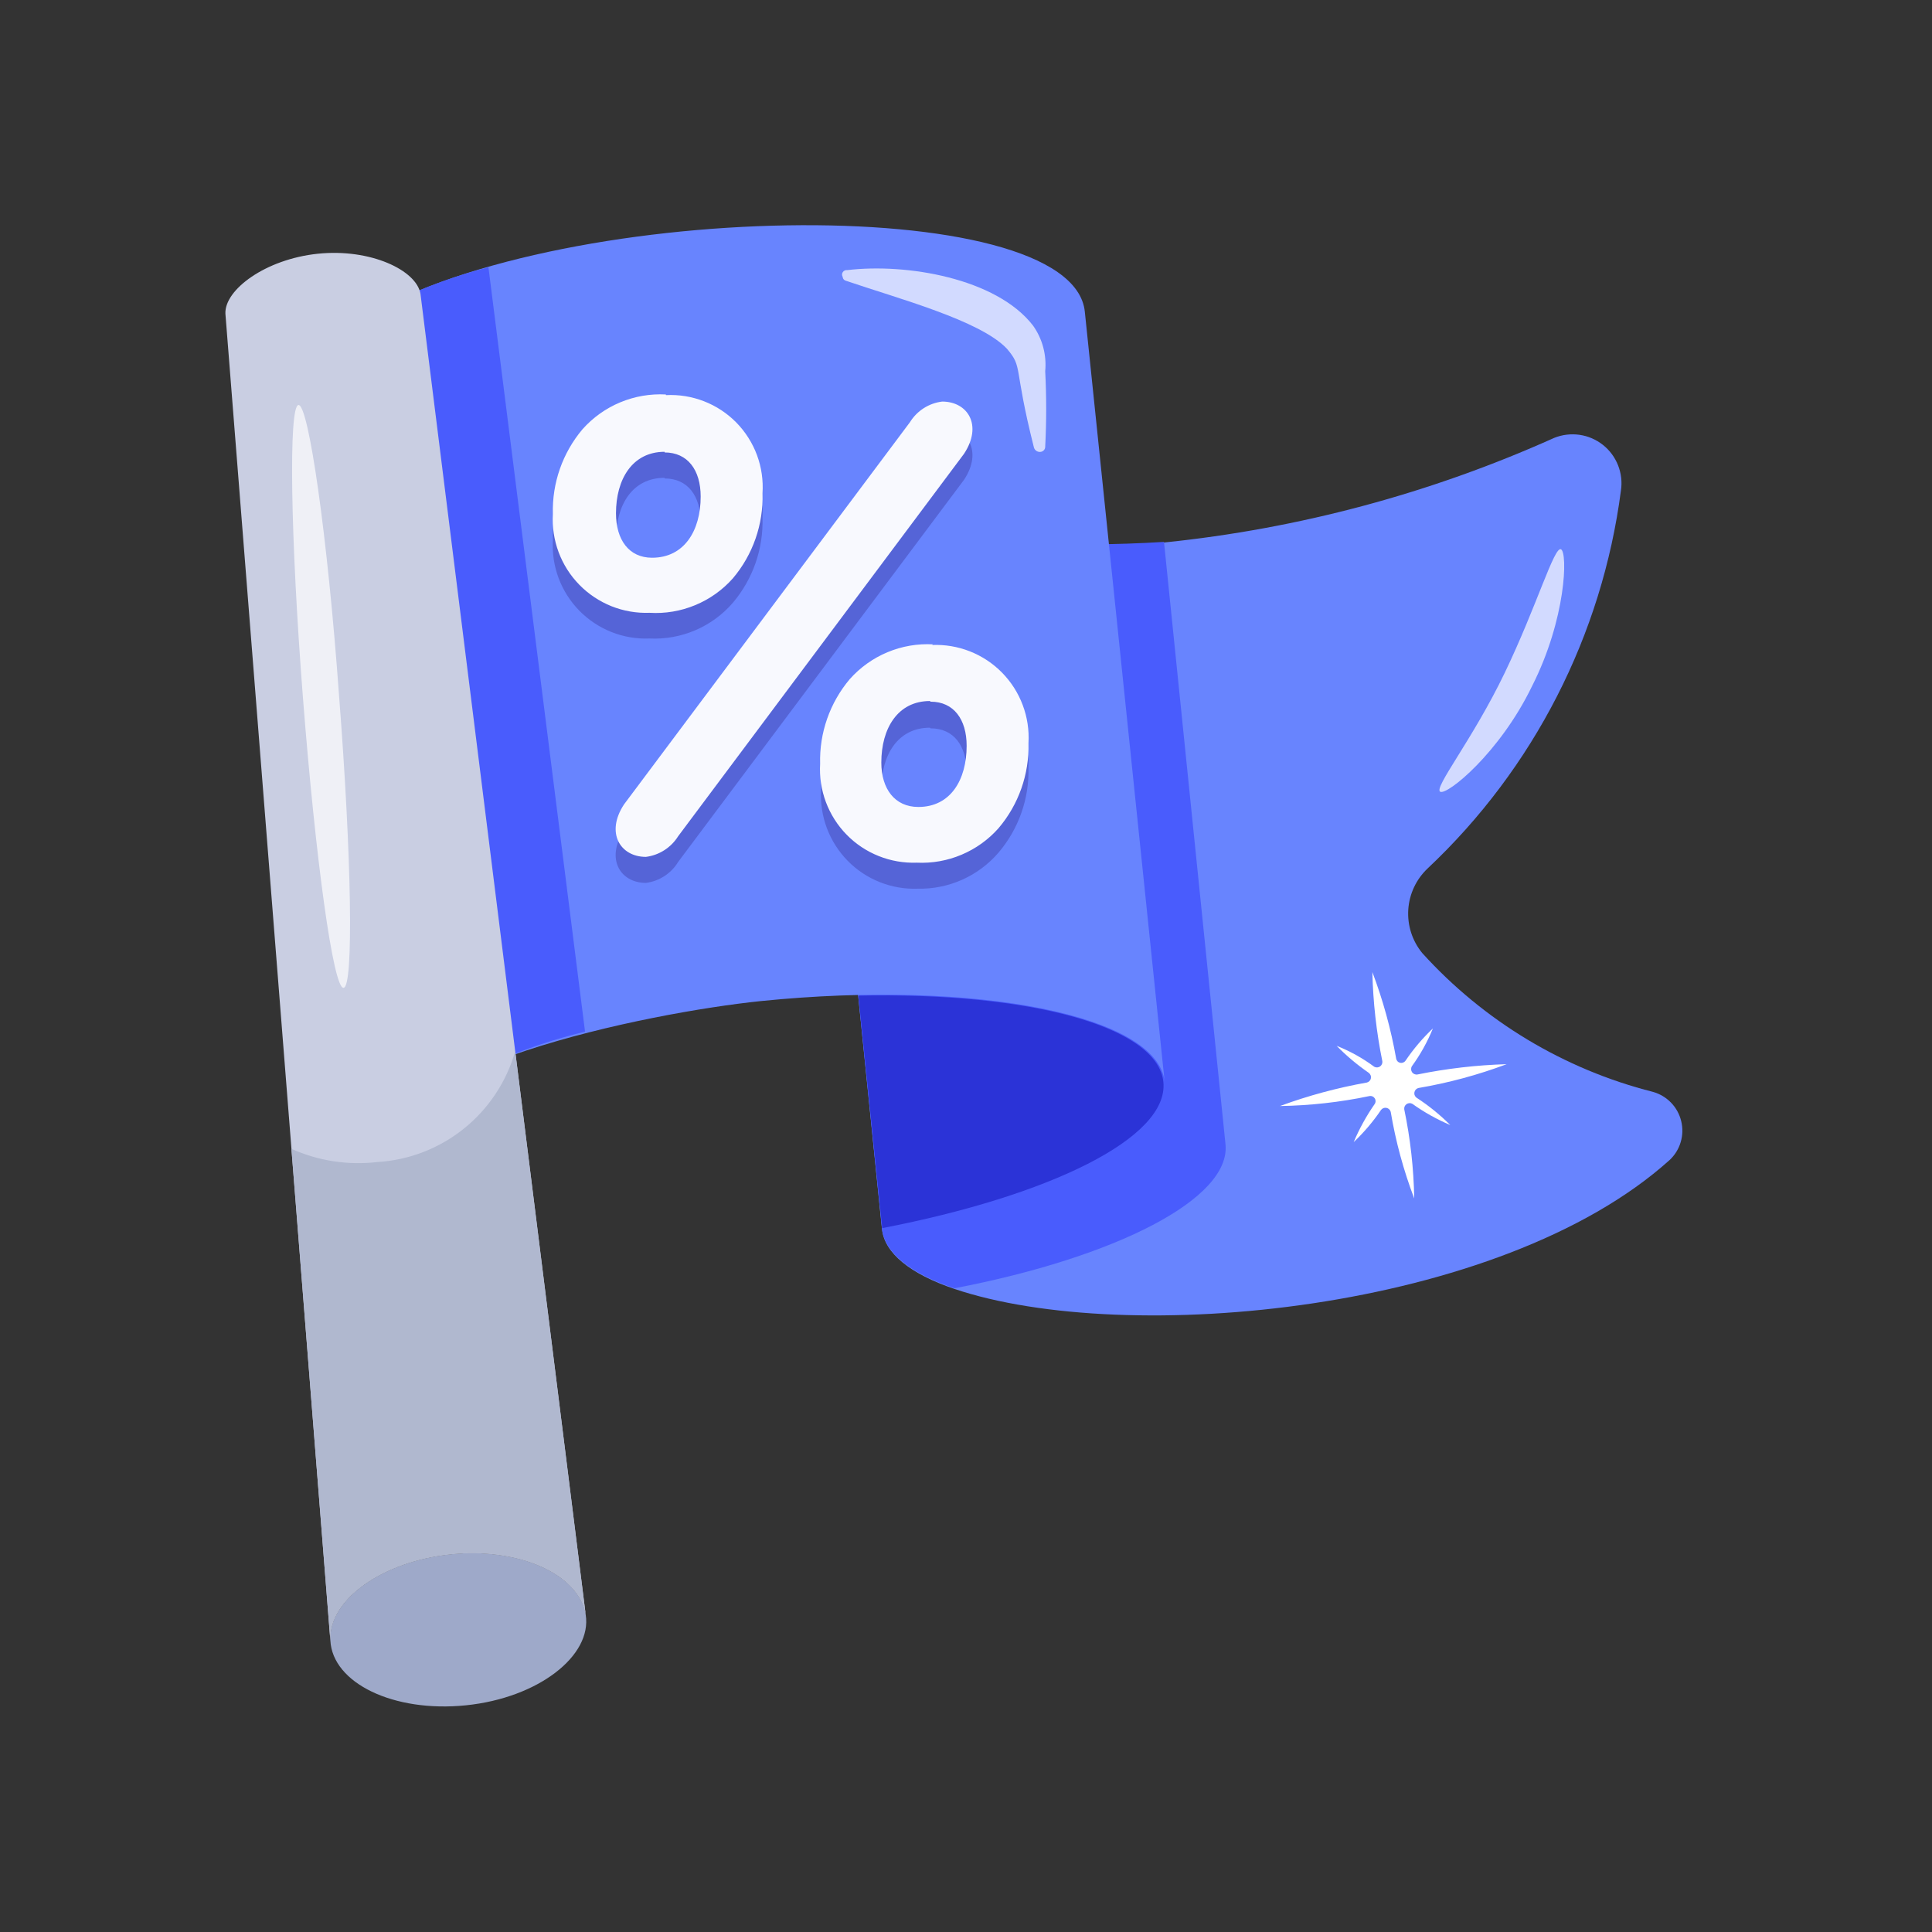 <?xml version="1.0" encoding="UTF-8"?>
<svg xmlns="http://www.w3.org/2000/svg" width="60" height="60" viewBox="0 0 60 60" fill="none">
  <rect x="0" y="0" width="60" height="60" fill="#333333" stroke="none"/>
  <g clip-path="url(#clip0_4022_13624)">
    <path d="M51.849 36.028C46.589 40.758 34.969 41.828 29.639 40.028C28.279 39.568 27.459 38.918 27.389 38.158L24.949 14.228C25.149 16.158 30.039 17.228 36.149 16.848C40.337 16.419 44.429 15.322 48.269 13.598C48.518 13.498 48.789 13.466 49.054 13.504C49.32 13.542 49.57 13.65 49.781 13.817C49.991 13.983 50.153 14.203 50.251 14.452C50.349 14.702 50.38 14.973 50.339 15.238C49.753 19.723 47.633 23.868 44.339 26.968C43.983 27.303 43.767 27.761 43.735 28.25C43.704 28.738 43.859 29.22 44.169 29.598C46.08 31.708 48.57 33.208 51.329 33.908C51.544 33.967 51.739 34.083 51.894 34.242C52.049 34.401 52.158 34.599 52.211 34.816C52.264 35.032 52.259 35.258 52.195 35.471C52.132 35.684 52.012 35.877 51.849 36.028Z" fill="#6884FE"></path>
    <path d="M38.059 35.539C38.229 37.229 34.649 39.049 29.639 40.009C28.279 39.549 27.459 38.899 27.389 38.139L24.949 14.209C25.149 16.139 30.039 17.209 36.149 16.829L38.059 35.539Z" fill="#495CFD"></path>
    <path d="M33.69 9.679L36.17 33.599C35.96 31.539 30.35 30.409 23.63 31.089C20.15 31.449 11.57 33.169 11.86 36.089L9.42 12.169C9.35 11.449 9.94 10.709 11.06 10.019C16.95 6.199 33.3 5.899 33.69 9.679Z" fill="#6884FE"></path>
    <path d="M18.169 32.039C16.318 32.487 14.553 33.241 12.949 34.269L11.029 10.009C12.323 9.25 13.717 8.674 15.169 8.299L18.169 32.039Z" fill="#495CFD"></path>
    <path d="M26.659 30.92L27.399 38.14C32.579 37.14 36.309 35.34 36.129 33.6C35.949 31.86 31.929 30.81 26.659 30.92Z" fill="#2B33D7"></path>
    <path d="M10.26 50.95C10.19 49.68 11.87 48.49 13.99 48.27C16.11 48.05 17.99 48.88 18.19 50.15C18.39 51.42 16.72 52.73 14.47 52.96C12.22 53.19 10.33 52.27 10.26 50.95Z" fill="#9EA9C9"></path>
    <path d="M13.059 9.13C12.94 8.39 11.499 7.71 9.87 7.88C8.24 8.05 6.97 9 7 9.74L10.259 50.95C10.19 49.68 11.87 48.49 13.989 48.27C16.11 48.05 17.989 48.88 18.189 50.15L13.059 9.13Z" fill="#C9CEE2"></path>
    <path d="M11.72 36.088C10.809 36.195 9.886 36.054 9.05 35.678L10.26 50.948C10.19 49.678 11.87 48.488 13.99 48.268C16.11 48.048 17.99 48.878 18.19 50.148L16 32.648C15.73 33.594 15.174 34.433 14.407 35.05C13.641 35.666 12.702 36.029 11.72 36.088Z" fill="#B0B8CF"></path>
    <g opacity="0.7">
      <path d="M32.08 10.109C30.94 8.639 28.15 8.169 26.31 8.389C26.284 8.386 26.257 8.389 26.233 8.4C26.209 8.411 26.189 8.428 26.174 8.45C26.159 8.472 26.151 8.498 26.15 8.524C26.15 8.551 26.157 8.577 26.17 8.599C26.17 8.599 26.17 8.689 26.27 8.719C27.88 9.269 30.44 9.949 31.27 10.829C31.78 11.429 31.46 11.329 32.11 13.899C32.124 13.947 32.156 13.987 32.199 14.011C32.242 14.035 32.292 14.042 32.34 14.029C32.375 14.02 32.406 13.999 32.428 13.97C32.45 13.941 32.461 13.906 32.46 13.869C32.5 13.09 32.5 12.309 32.46 11.529C32.508 11.026 32.374 10.521 32.08 10.109Z" fill="white"></path>
    </g>
    <g opacity="0.7">
      <path d="M10.529 21.598C10.919 26.598 10.989 30.658 10.669 30.678C10.349 30.698 9.799 26.678 9.409 21.678C9.019 16.678 8.959 12.608 9.269 12.578C9.579 12.548 10.169 16.598 10.529 21.598Z" fill="white"></path>
    </g>
    <g opacity="0.7">
      <path d="M47.579 21.309C46.579 23.379 44.949 24.699 44.729 24.589C44.509 24.479 45.729 22.979 46.729 20.899C47.729 18.819 48.269 16.949 48.479 17.059C48.689 17.169 48.639 19.219 47.579 21.309Z" fill="white"></path>
    </g>
    <path d="M44.05 33.789C44.019 33.797 43.991 33.814 43.969 33.837C43.947 33.86 43.932 33.889 43.926 33.921C43.92 33.952 43.922 33.984 43.934 34.014C43.945 34.044 43.965 34.07 43.99 34.089C44.369 34.335 44.721 34.62 45.04 34.94C44.624 34.763 44.228 34.542 43.86 34.279C43.833 34.264 43.801 34.257 43.77 34.259C43.739 34.261 43.709 34.271 43.683 34.288C43.657 34.306 43.637 34.33 43.624 34.358C43.611 34.387 43.606 34.418 43.61 34.449C43.8 35.361 43.904 36.288 43.92 37.219C43.589 36.349 43.344 35.448 43.19 34.529C43.182 34.498 43.165 34.471 43.142 34.449C43.119 34.427 43.09 34.412 43.059 34.406C43.028 34.399 42.995 34.402 42.965 34.413C42.935 34.425 42.909 34.444 42.89 34.469C42.644 34.832 42.359 35.168 42.04 35.469C42.215 35.054 42.433 34.659 42.69 34.289C42.709 34.263 42.719 34.233 42.72 34.201C42.72 34.169 42.712 34.137 42.694 34.11C42.677 34.084 42.652 34.062 42.623 34.05C42.594 34.037 42.561 34.033 42.53 34.039C41.615 34.231 40.684 34.334 39.75 34.349C40.627 34.026 41.53 33.782 42.45 33.619C42.481 33.611 42.509 33.595 42.531 33.572C42.553 33.548 42.568 33.52 42.574 33.488C42.58 33.457 42.578 33.425 42.566 33.395C42.555 33.365 42.535 33.339 42.51 33.319C42.151 33.071 41.816 32.79 41.51 32.479C41.927 32.644 42.32 32.862 42.68 33.13C42.707 33.144 42.739 33.151 42.77 33.15C42.801 33.148 42.831 33.138 42.857 33.121C42.883 33.103 42.903 33.079 42.916 33.05C42.929 33.022 42.934 32.99 42.93 32.959C42.745 32.047 42.641 31.12 42.62 30.189C42.95 31.061 43.198 31.962 43.36 32.88C43.366 32.911 43.381 32.939 43.403 32.962C43.425 32.985 43.454 33 43.485 33.007C43.516 33.013 43.548 33.01 43.578 32.998C43.607 32.986 43.632 32.966 43.65 32.94C43.896 32.576 44.181 32.241 44.5 31.939C44.331 32.354 44.113 32.747 43.85 33.109C43.832 33.137 43.823 33.169 43.823 33.202C43.823 33.235 43.833 33.267 43.85 33.295C43.868 33.322 43.894 33.344 43.924 33.357C43.954 33.37 43.987 33.375 44.02 33.369C44.932 33.184 45.859 33.076 46.79 33.049C45.902 33.383 44.985 33.63 44.05 33.789Z" fill="white"></path>
    <path d="M20.68 13.079C21.079 13.059 21.479 13.123 21.852 13.267C22.225 13.411 22.563 13.631 22.846 13.914C23.129 14.196 23.349 14.535 23.493 14.908C23.636 15.281 23.7 15.68 23.68 16.079C23.71 17.043 23.383 17.983 22.76 18.719C22.441 19.089 22.042 19.381 21.593 19.573C21.144 19.765 20.658 19.853 20.17 19.829C19.767 19.846 19.364 19.777 18.989 19.628C18.614 19.479 18.274 19.253 17.991 18.965C17.709 18.677 17.49 18.332 17.348 17.954C17.207 17.576 17.146 17.172 17.17 16.769C17.143 15.809 17.471 14.873 18.09 14.139C18.413 13.776 18.813 13.491 19.262 13.303C19.71 13.117 20.195 13.033 20.68 13.059V13.079ZM28.26 13.919C28.368 13.745 28.514 13.596 28.687 13.486C28.86 13.375 29.056 13.304 29.26 13.279C30.06 13.279 30.52 14.019 29.94 14.899L21.06 26.769C20.953 26.946 20.807 27.096 20.634 27.208C20.461 27.32 20.265 27.393 20.06 27.419C19.26 27.419 18.8 26.669 19.38 25.789L28.26 13.919ZM20.64 14.839C19.64 14.839 19.13 15.68 19.13 16.75C19.13 17.57 19.53 18.13 20.25 18.13C21.25 18.13 21.76 17.289 21.76 16.229C21.76 15.399 21.36 14.859 20.64 14.859V14.839ZM28.94 20.839C29.339 20.822 29.736 20.888 30.108 21.033C30.48 21.178 30.817 21.398 31.099 21.68C31.381 21.962 31.602 22.3 31.746 22.672C31.891 23.043 31.957 23.441 31.94 23.839C31.967 24.804 31.635 25.744 31.01 26.479C30.7 26.84 30.315 27.127 29.881 27.321C29.447 27.514 28.975 27.61 28.5 27.599C28.096 27.614 27.694 27.544 27.319 27.394C26.943 27.244 26.603 27.017 26.321 26.728C26.038 26.439 25.82 26.094 25.678 25.715C25.537 25.337 25.476 24.933 25.5 24.529C25.474 23.57 25.801 22.633 26.42 21.899C26.743 21.536 27.143 21.25 27.592 21.064C28.04 20.877 28.525 20.793 29.01 20.819L28.94 20.839ZM28.88 22.599C27.88 22.599 27.37 23.449 27.37 24.509C27.37 25.329 27.79 25.889 28.52 25.889C29.52 25.889 30.02 25.049 30.02 23.989C30.02 23.159 29.62 22.619 28.9 22.619L28.88 22.599Z" fill="#5564D7"></path>
    <path d="M20.68 12.271C21.084 12.25 21.487 12.315 21.864 12.462C22.241 12.608 22.582 12.833 22.866 13.121C23.149 13.41 23.368 13.755 23.509 14.134C23.649 14.513 23.707 14.918 23.68 15.321C23.71 16.284 23.383 17.225 22.76 17.961C22.438 18.324 22.037 18.609 21.588 18.794C21.14 18.98 20.655 19.061 20.17 19.031C19.766 19.046 19.364 18.976 18.988 18.826C18.613 18.675 18.273 18.449 17.991 18.16C17.708 17.87 17.489 17.526 17.348 17.147C17.207 16.768 17.146 16.364 17.17 15.961C17.143 15.001 17.471 14.065 18.09 13.331C18.413 12.968 18.813 12.682 19.262 12.495C19.71 12.308 20.195 12.225 20.68 12.251V12.271ZM28.26 13.111C28.368 12.936 28.514 12.788 28.687 12.677C28.86 12.566 29.056 12.496 29.26 12.471C30.06 12.471 30.52 13.211 29.94 14.091L21.06 25.971C20.951 26.145 20.805 26.292 20.632 26.403C20.459 26.514 20.264 26.585 20.06 26.611C19.26 26.611 18.8 25.861 19.38 24.981L28.26 13.111ZM20.64 14.031C19.64 14.031 19.13 14.881 19.13 15.941C19.13 16.761 19.53 17.321 20.25 17.321C21.25 17.321 21.76 16.481 21.76 15.421C21.76 14.601 21.36 14.051 20.64 14.051V14.031ZM28.94 20.031C29.343 20.013 29.745 20.081 30.12 20.228C30.496 20.376 30.836 20.601 31.119 20.889C31.401 21.176 31.621 21.52 31.762 21.898C31.904 22.275 31.964 22.678 31.94 23.081C31.966 24.045 31.635 24.986 31.01 25.721C30.694 26.078 30.301 26.359 29.862 26.544C29.422 26.73 28.947 26.814 28.47 26.791C28.066 26.805 27.664 26.736 27.288 26.585C26.913 26.436 26.573 26.209 26.291 25.92C26.008 25.631 25.79 25.286 25.648 24.907C25.507 24.528 25.446 24.124 25.47 23.721C25.443 22.761 25.771 21.825 26.39 21.091C26.713 20.728 27.113 20.442 27.562 20.255C28.01 20.068 28.495 19.984 28.98 20.011L28.94 20.031ZM28.88 21.771C27.88 21.771 27.37 22.621 27.37 23.681C27.37 24.501 27.79 25.061 28.52 25.061C29.52 25.061 30.02 24.221 30.02 23.161C30.02 22.341 29.62 21.791 28.9 21.791L28.88 21.771Z" fill="#F8F9FE"></path>
  </g>
  <defs>
    <clipPath id="clip0_4022_13624">
      <rect width="45.27" height="46" fill="white" transform="translate(7 7)"></rect>
    </clipPath>
  </defs>
</svg>
